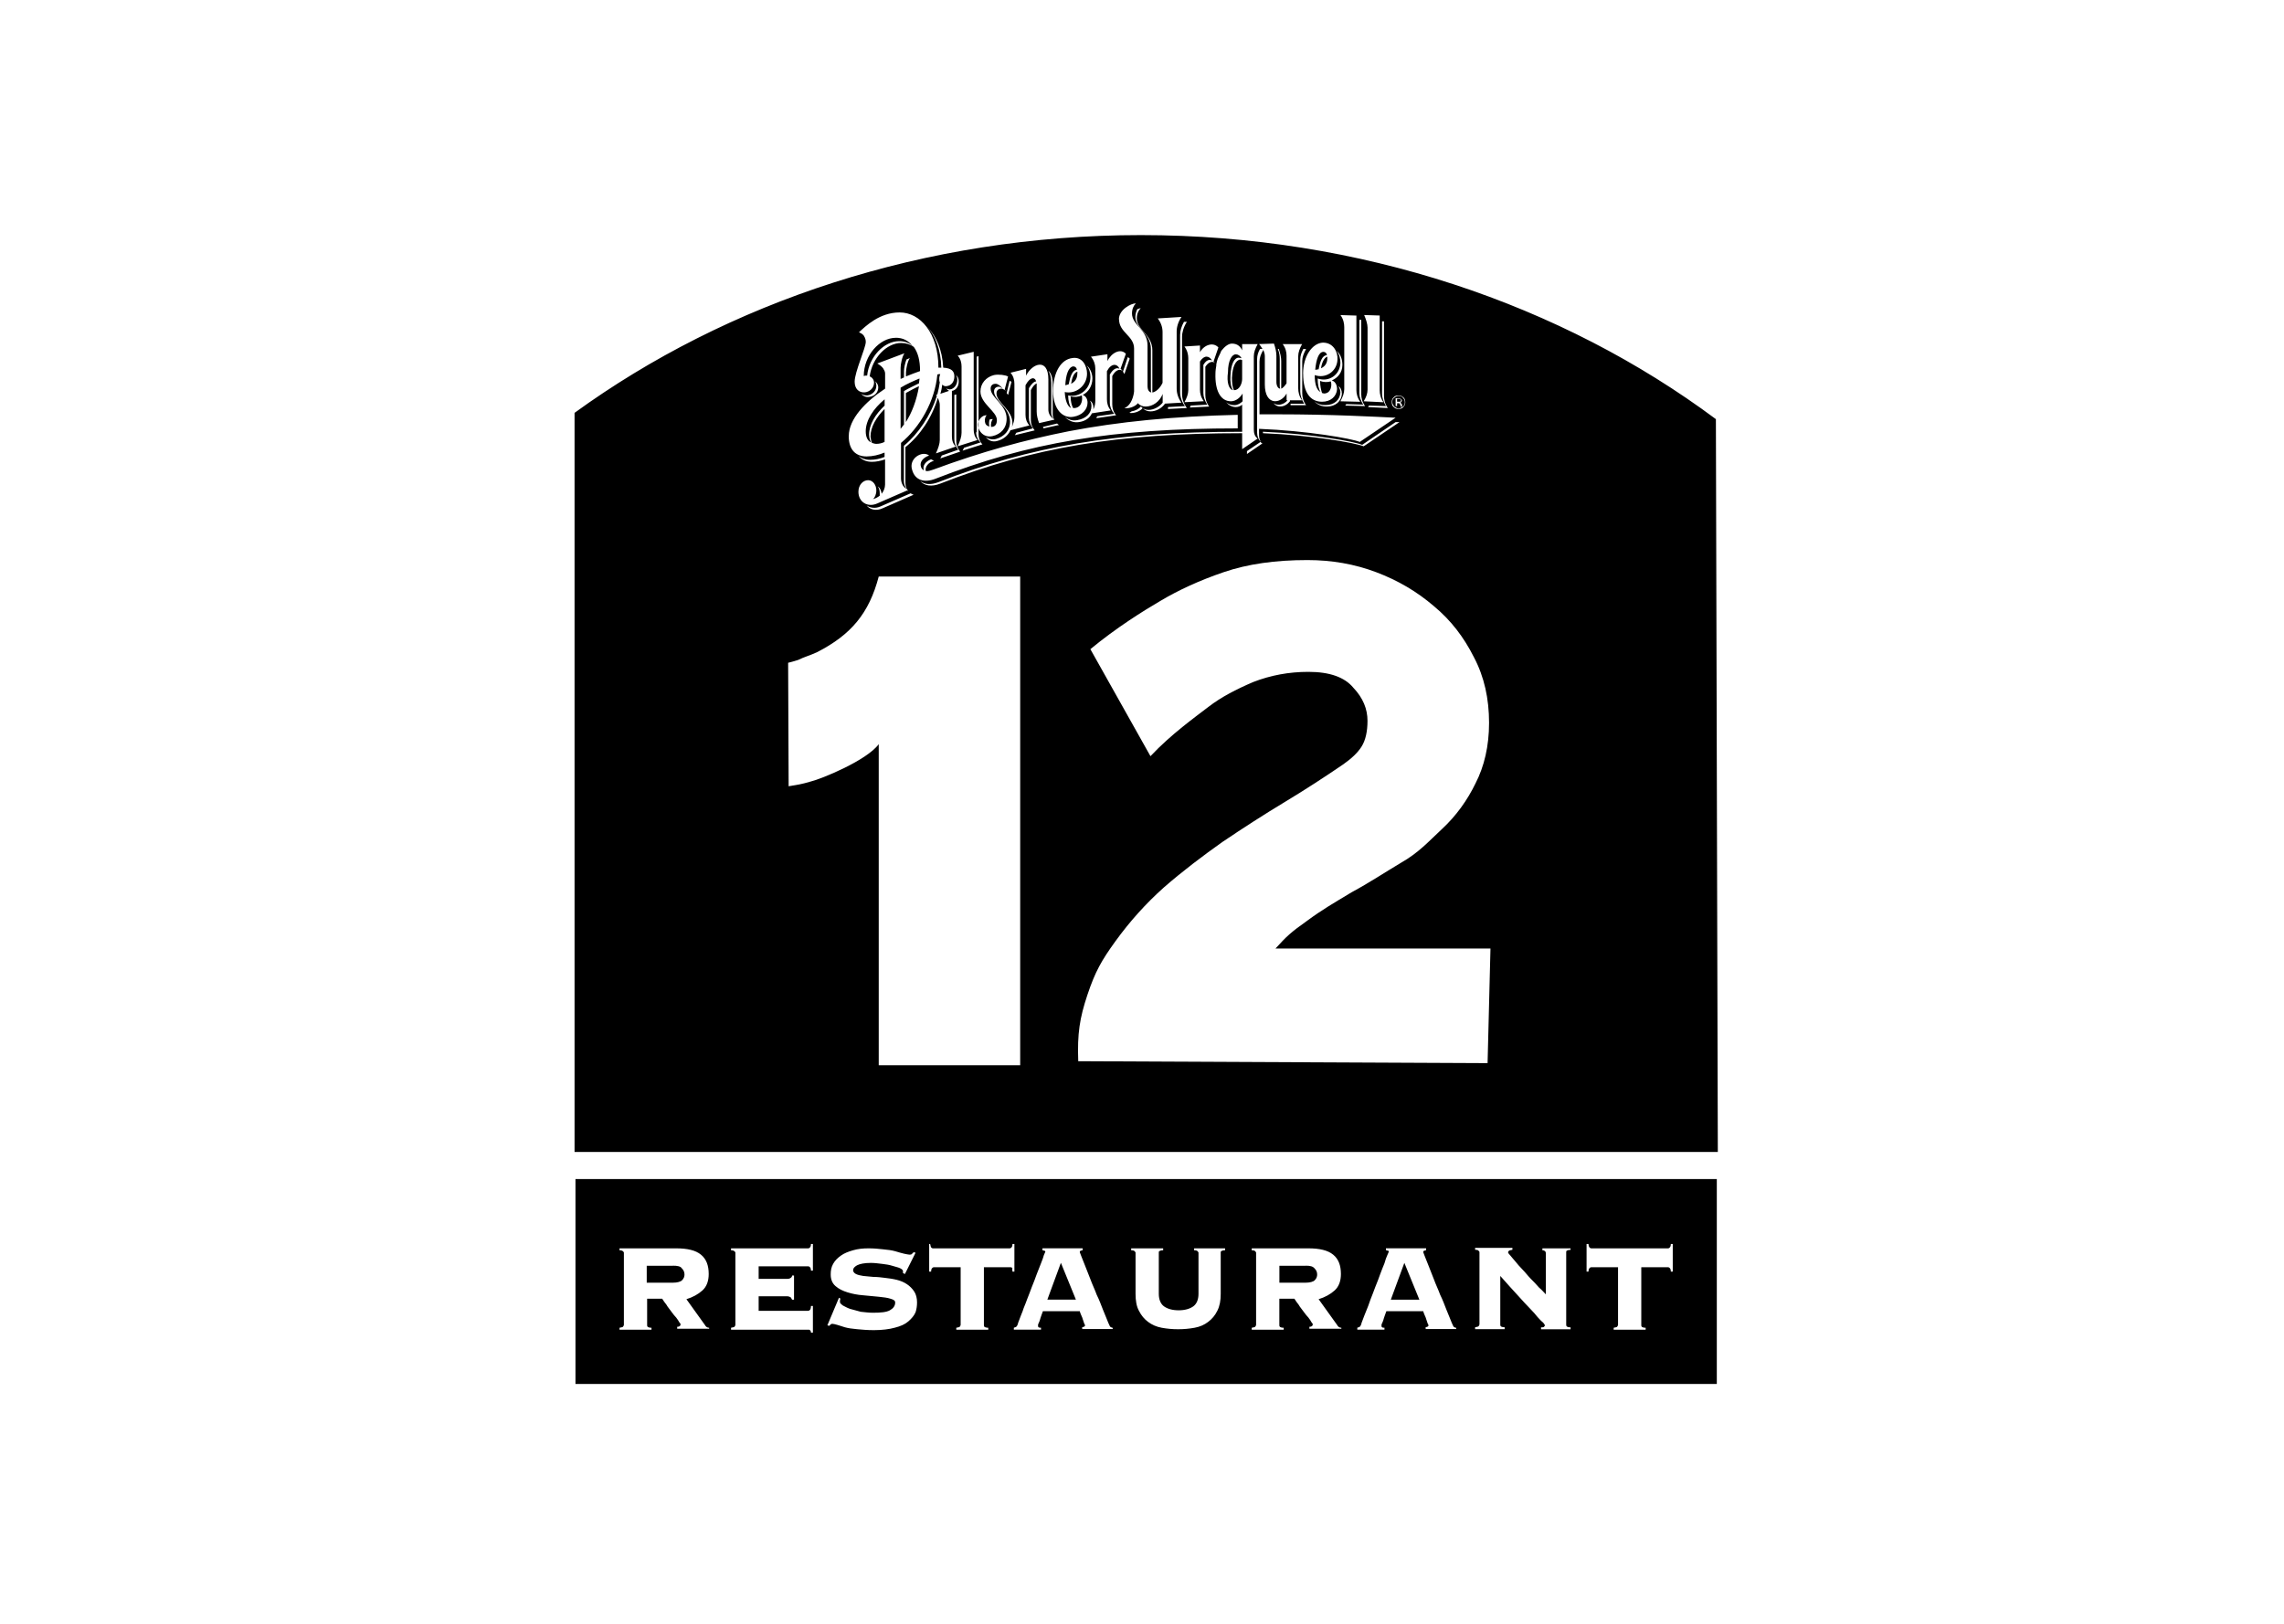 <!-- Generated by IcoMoon.io -->
<svg version="1.1" xmlns="http://www.w3.org/2000/svg" width="45" height="32" viewBox="0 0 45 32">
<path d="M27.669 24.887l0.296 0.726h-0.563l0.267-0.726zM25.722 24.944h-0.515v0.334h0.515c0.086 0 0.153-0.019 0.181-0.048 0.038-0.038 0.048-0.076 0.048-0.115 0-0.048-0.019-0.086-0.048-0.115-0.038-0.048-0.095-0.057-0.181-0.057zM13.257 24.944h-0.515v0.334h0.515c0.086 0 0.153-0.019 0.181-0.048 0.038-0.038 0.048-0.076 0.048-0.115 0-0.048-0.019-0.086-0.048-0.115-0.029-0.048-0.095-0.057-0.181-0.057zM20.635 25.612h0.563l-0.296-0.726-0.267 0.726zM33.825 23.236v4.037h-22.487v-4.037h22.487zM13.973 26.166c-0.038 0-0.067-0.019-0.086-0.057l-0.363-0.506c0.124-0.038 0.229-0.095 0.315-0.172s0.124-0.191 0.124-0.324c0-0.172-0.048-0.296-0.153-0.382s-0.267-0.124-0.487-0.124h-1.117v0.038c0.038 0 0.057 0.010 0.067 0.019s0.019 0.019 0.019 0.029v1.422c0 0.010-0.010 0.029-0.019 0.038s-0.029 0.010-0.067 0.019v0.038h0.63v-0.038c-0.038 0-0.067-0.010-0.076-0.019s-0.010-0.019-0.010-0.038v-0.515h0.296c0.010 0.010 0.019 0.029 0.038 0.057s0.048 0.057 0.067 0.095c0.029 0.038 0.057 0.076 0.086 0.115s0.057 0.076 0.086 0.105c0.029 0.038 0.048 0.067 0.057 0.086 0.019 0.029 0.029 0.038 0.029 0.038 0 0.038-0.019 0.057-0.067 0.057v0.038h0.63v-0.019zM16.016 24.515h-0.038c0 0.038-0.010 0.057-0.019 0.067s-0.019 0.019-0.038 0.019h-1.518v0.038c0.038 0 0.057 0.010 0.067 0.019s0.019 0.019 0.019 0.029v1.422c0 0.010-0.010 0.029-0.019 0.038s-0.029 0.010-0.067 0.019v0.038h1.518c0.019 0 0.029 0 0.038 0.010s0.019 0.019 0.019 0.048h0.038v-0.525h-0.038c0 0.038-0.010 0.067-0.019 0.076s-0.019 0.019-0.038 0.019h-0.974v-0.286h0.563c0.029 0 0.048 0.010 0.067 0.019 0.010 0.010 0.019 0.029 0.029 0.048h0.038v-0.477h-0.038c0 0.019-0.010 0.038-0.029 0.048-0.010 0.010-0.038 0.019-0.067 0.019h-0.563v-0.248h0.974c0.019 0 0.029 0.010 0.038 0.019s0.019 0.029 0.019 0.067h0.038v-0.525zM18.068 25.669c0-0.086-0.019-0.162-0.057-0.219s-0.086-0.105-0.143-0.143c-0.057-0.038-0.124-0.067-0.201-0.086s-0.153-0.029-0.229-0.038c-0.076-0.010-0.153-0.019-0.229-0.019-0.076-0.010-0.143-0.010-0.201-0.019s-0.105-0.019-0.143-0.038c-0.038-0.019-0.057-0.048-0.057-0.076 0-0.038 0.029-0.067 0.076-0.095 0.057-0.029 0.143-0.048 0.277-0.048 0.067 0 0.143 0.010 0.219 0.019s0.143 0.019 0.201 0.038c0.057 0.019 0.115 0.029 0.153 0.048s0.057 0.038 0.057 0.057v0.038l0.038 0.019 0.21-0.42-0.038-0.010c-0.010 0.010-0.019 0.019-0.038 0.038-0.010 0.010-0.029 0.010-0.048 0.010s-0.057-0.010-0.105-0.019c-0.048-0.010-0.105-0.029-0.172-0.048s-0.143-0.029-0.239-0.038c-0.086-0.010-0.181-0.019-0.286-0.019-0.115 0-0.21 0.010-0.306 0.038s-0.172 0.057-0.239 0.105c-0.067 0.048-0.115 0.095-0.153 0.162s-0.048 0.134-0.048 0.21c0 0.095 0.029 0.172 0.095 0.229s0.143 0.095 0.239 0.124c0.095 0.029 0.191 0.048 0.306 0.057 0.105 0.010 0.21 0.019 0.306 0.029s0.172 0.019 0.229 0.038c0.067 0.019 0.095 0.038 0.095 0.076 0 0.067-0.038 0.115-0.105 0.153s-0.181 0.048-0.334 0.048c-0.076 0-0.153-0.010-0.239-0.019-0.076-0.019-0.143-0.038-0.21-0.057-0.057-0.019-0.105-0.048-0.143-0.067-0.038-0.029-0.057-0.048-0.057-0.067 0-0.029 0-0.048 0.010-0.067l-0.029-0.019-0.229 0.544 0.038 0.010c0.010-0.010 0.019-0.019 0.029-0.029s0.019-0.010 0.038-0.010c0.019 0 0.048 0.010 0.086 0.019s0.086 0.029 0.153 0.048c0.067 0.019 0.143 0.029 0.239 0.038s0.201 0.019 0.334 0.019c0.162 0 0.306-0.019 0.411-0.048 0.115-0.029 0.201-0.067 0.267-0.124s0.115-0.115 0.143-0.181c0.019-0.057 0.029-0.124 0.029-0.191zM19.948 25.059h0.038v-0.544h-0.038c0 0.038-0.010 0.057-0.019 0.067s-0.019 0.019-0.038 0.019h-1.508c-0.019 0-0.029-0.010-0.038-0.019s-0.010-0.038-0.019-0.067h-0.019v0.544h0.038c0-0.038 0.010-0.057 0.019-0.067s0.019-0.019 0.038-0.019h0.525v1.136c0 0.010-0.010 0.029-0.019 0.038s-0.029 0.010-0.067 0.019v0.038h0.63v-0.038c-0.038 0-0.067-0.010-0.076-0.019s-0.010-0.019-0.010-0.038v-1.136h0.525c0.019 0 0.029 0.010 0.038 0.019-0.010 0.010 0 0.029 0 0.067zM21.923 26.166c-0.019 0-0.029-0.010-0.048-0.019-0.010-0.010-0.019-0.038-0.038-0.076-0.029-0.076-0.067-0.162-0.105-0.258s-0.076-0.201-0.124-0.296c-0.038-0.105-0.086-0.201-0.124-0.306-0.038-0.095-0.076-0.191-0.105-0.267s-0.057-0.143-0.076-0.191c-0.019-0.048-0.029-0.076-0.029-0.076 0-0.019 0.010-0.029 0.019-0.029s0.019-0.010 0.038-0.010v-0.038h-0.792v0.038c0.010 0 0.029 0.010 0.038 0.010s0.019 0.010 0.019 0.019c0 0-0.010 0.019-0.029 0.067-0.010 0.038-0.029 0.095-0.057 0.162s-0.057 0.143-0.086 0.219c-0.029 0.076-0.057 0.162-0.095 0.248-0.029 0.086-0.067 0.172-0.095 0.248-0.029 0.086-0.067 0.162-0.086 0.229-0.029 0.067-0.048 0.124-0.067 0.172s-0.029 0.076-0.029 0.086c-0.010 0.029-0.019 0.038-0.029 0.048s-0.029 0.010-0.048 0.019v0.038h0.535v-0.038c-0.019 0-0.038 0-0.048-0.010s-0.010-0.010-0.010-0.029c0 0 0-0.010 0-0.019s0.010-0.029 0.019-0.048c0.010-0.019 0.019-0.048 0.029-0.086s0.029-0.076 0.048-0.134h0.726c0 0.010 0.010 0.029 0.019 0.057s0.029 0.057 0.038 0.095c0.010 0.029 0.019 0.057 0.029 0.086s0.019 0.038 0.019 0.038c0 0.019-0.019 0.038-0.057 0.038v0.038h0.601v-0.029zM24.157 24.601h-0.63v0.038c0.038 0 0.067 0.010 0.067 0.019 0.010 0.010 0.019 0.019 0.019 0.029v0.811c0 0.115-0.038 0.201-0.105 0.248s-0.162 0.076-0.286 0.076c-0.124 0-0.219-0.029-0.286-0.076s-0.105-0.134-0.105-0.248v-0.811c0-0.010 0-0.029 0.010-0.029 0.010-0.010 0.038-0.019 0.076-0.019v-0.038h-0.63v0.038c0.038 0 0.067 0.010 0.067 0.019 0.010 0.010 0.019 0.019 0.019 0.029v0.811c0 0.134 0.019 0.248 0.067 0.334 0.048 0.095 0.105 0.162 0.181 0.219s0.162 0.095 0.267 0.115c0.105 0.019 0.21 0.029 0.324 0.029s0.219-0.010 0.324-0.029c0.105-0.019 0.191-0.057 0.267-0.115s0.134-0.124 0.181-0.219c0.048-0.095 0.067-0.201 0.067-0.334v-0.811c0-0.010 0-0.029 0.010-0.029 0.010-0.010 0.038-0.019 0.076-0.019v-0.038zM26.429 26.166c-0.038 0-0.067-0.019-0.086-0.057l-0.363-0.506c0.124-0.038 0.229-0.095 0.315-0.172s0.124-0.191 0.124-0.324c0-0.172-0.048-0.296-0.153-0.382s-0.267-0.124-0.487-0.124h-1.117v0.038c0.038 0 0.067 0.010 0.067 0.019 0.010 0.010 0.019 0.019 0.019 0.029v1.422c0 0.010-0.010 0.029-0.019 0.038s-0.029 0.010-0.067 0.019v0.038h0.63v-0.038c-0.038 0-0.067-0.010-0.076-0.019s-0.010-0.019-0.010-0.038v-0.515h0.296c0.010 0.010 0.019 0.029 0.038 0.057s0.048 0.057 0.067 0.095c0.029 0.038 0.057 0.076 0.086 0.115s0.057 0.076 0.086 0.105c0.029 0.038 0.048 0.067 0.057 0.086 0.019 0.029 0.029 0.038 0.029 0.038 0 0.038-0.019 0.057-0.067 0.057v0.038h0.63v-0.019zM28.69 26.166c-0.019 0-0.038-0.010-0.048-0.019s-0.019-0.038-0.038-0.076c-0.029-0.076-0.067-0.162-0.105-0.258s-0.076-0.201-0.124-0.296c-0.038-0.105-0.086-0.201-0.124-0.306-0.038-0.095-0.076-0.191-0.105-0.267s-0.057-0.143-0.076-0.191c-0.019-0.048-0.029-0.076-0.029-0.076 0-0.019 0.010-0.029 0.019-0.029s0.019-0.010 0.038-0.010v-0.038h-0.792v0.038c0.019 0 0.029 0.010 0.038 0.010 0.019 0 0.019 0.010 0.019 0.019 0 0-0.010 0.019-0.029 0.067-0.019 0.038-0.038 0.095-0.057 0.162-0.029 0.067-0.057 0.143-0.086 0.219s-0.057 0.162-0.095 0.248c-0.029 0.086-0.067 0.172-0.095 0.248-0.029 0.086-0.057 0.162-0.086 0.229s-0.048 0.124-0.067 0.172c-0.019 0.048-0.029 0.076-0.029 0.086-0.010 0.029-0.019 0.038-0.029 0.048s-0.029 0.010-0.048 0.019v0.038h0.535v-0.038c-0.019 0-0.038 0-0.048-0.010s-0.010-0.010-0.010-0.029c0 0 0-0.010 0-0.019s0.010-0.029 0.019-0.048c0.010-0.019 0.019-0.048 0.029-0.086s0.029-0.076 0.048-0.134h0.726c0 0.010 0.010 0.029 0.019 0.057s0.029 0.057 0.038 0.095c0.010 0.029 0.019 0.057 0.029 0.086s0.019 0.038 0.019 0.038c0 0.019-0.019 0.038-0.057 0.038v0.038h0.601v-0.029zM30.943 24.601h-0.554v0.038c0.038 0 0.067 0.019 0.067 0.057v0.811c-0.038-0.038-0.076-0.086-0.134-0.134-0.048-0.057-0.105-0.115-0.162-0.172s-0.105-0.124-0.162-0.181c-0.057-0.057-0.105-0.115-0.143-0.162s-0.076-0.086-0.105-0.124c-0.029-0.029-0.038-0.048-0.038-0.057s0.010-0.019 0.019-0.029c0.010-0.010 0.038-0.010 0.067-0.019v-0.038h-0.735v0.038c0.038 0 0.067 0.010 0.067 0.019 0.010 0.010 0.019 0.019 0.019 0.029v1.422c0 0.010-0.010 0.029-0.019 0.038s-0.029 0.010-0.067 0.019v0.038h0.582v-0.038c-0.038 0-0.067-0.010-0.076-0.019s-0.010-0.019-0.010-0.038v-0.954c0.134 0.153 0.248 0.277 0.344 0.382s0.172 0.191 0.239 0.258c0.067 0.067 0.115 0.124 0.153 0.172 0.038 0.038 0.067 0.076 0.095 0.095 0.019 0.019 0.038 0.038 0.038 0.048 0.010 0.010 0.010 0.019 0.010 0.019 0 0.010-0.010 0.019-0.019 0.029s-0.029 0.010-0.057 0.010v0.038h0.582v-0.038c-0.038 0-0.067-0.010-0.076-0.019s-0.010-0.019-0.010-0.038v-1.422c0-0.010 0-0.029 0.010-0.029 0.010-0.010 0.038-0.019 0.076-0.019v-0.029zM32.957 24.515h-0.038c0 0.038-0.010 0.057-0.019 0.067s-0.019 0.019-0.038 0.019h-1.508c-0.019 0-0.029-0.010-0.038-0.019s-0.019-0.038-0.019-0.067h-0.038v0.544h0.038c0-0.038 0.010-0.057 0.019-0.067s0.019-0.019 0.038-0.019h0.525v1.136c0 0.010-0.010 0.029-0.019 0.038s-0.029 0.010-0.067 0.019v0.038h0.63v-0.038c-0.038 0-0.067-0.010-0.076-0.019s-0.010-0.019-0.010-0.038v-1.136h0.525c0.019 0 0.029 0.010 0.038 0.019s0.019 0.029 0.019 0.067h0.038v-0.544zM21.227 7.325c0 0.010 0 0.010 0 0.019 0 0.067-0.010 0.162-0.124 0.219 0.019-0.124 0.057-0.219 0.124-0.239zM17.648 6.657c-0.315 0-0.63 0.344-0.63 0.754 0.019-0.010 0.048-0.010 0.067-0.010 0.038-0.372 0.334-0.678 0.63-0.678 0.105 0 0.191 0.029 0.267 0.095-0.086-0.105-0.191-0.162-0.334-0.162zM24.291 7.688c-0.038-0.057-0.057-0.162-0.048-0.286 0.010-0.229 0.076-0.353 0.162-0.353 0.019 0 0.038 0.010 0.057 0.010-0.029-0.048-0.067-0.076-0.115-0.076-0.076 0-0.153 0.124-0.153 0.353-0.029 0.201 0.019 0.334 0.095 0.353zM27.469 8.012c-0.019-0.029-0.038-0.057-0.038-0.086 0-0.038 0.010-0.067 0.038-0.086 0.019-0.019 0.057-0.038 0.086-0.038 0.038 0 0.067 0.010 0.086 0.038 0.019 0.019 0.038 0.048 0.038 0.086s-0.010 0.067-0.038 0.086c-0.029 0.019-0.057 0.038-0.086 0.038s-0.057-0.019-0.086-0.038zM27.497 8.003h0.029v-0.057h0.019c0.019 0 0.029 0 0.029 0.010 0.010 0.010 0.019 0.019 0.019 0.038v0.019c0 0 0 0 0 0s0 0 0 0h0.029c0 0 0 0 0-0.010 0 0 0-0.010 0-0.010v-0.010c0-0.010 0-0.019-0.010-0.029s-0.019-0.010-0.029-0.019c0.010 0 0.019 0 0.019-0.010 0.010-0.010 0.019-0.019 0.019-0.029 0-0.019-0.010-0.029-0.029-0.038-0.010 0-0.019-0.010-0.038-0.010h-0.057v0.153zM21.208 7.287c0.010 0 0.010 0 0.010 0-0.010-0.048-0.038-0.067-0.076-0.067-0.095 0.019-0.143 0.172-0.153 0.372 0.029-0.010 0.048-0.010 0.067-0.019 0.029-0.153 0.067-0.267 0.153-0.286zM24.272 7.44c0 0.105 0.010 0.191 0.038 0.248 0 0 0.010 0 0.010 0 0.095 0 0.153-0.124 0.153-0.219 0 0 0-0.010 0-0.010v-0.363c0 0 0 0 0 0s0 0 0 0c-0.010 0-0.019-0.010-0.038-0.010-0.086 0.010-0.153 0.134-0.162 0.353zM26.142 7.001c0 0 0 0 0 0 0-0.038-0.029-0.067-0.067-0.067-0.095 0-0.143 0.153-0.162 0.353 0.029 0 0.048-0.010 0.067-0.010 0.029-0.162 0.076-0.277 0.162-0.277zM26.085 7.755c0.143 0 0.162-0.172 0.134-0.239-0.067 0.019-0.143 0.019-0.21-0.010 0 0.105 0.019 0.181 0.038 0.239 0.010 0 0.029 0.010 0.038 0.010zM26.027 7.258c0.105-0.048 0.124-0.134 0.124-0.201 0-0.010 0-0.019 0-0.029-0.057 0.019-0.105 0.105-0.124 0.229zM21.179 8.041c0.143-0.019 0.153-0.181 0.134-0.248-0.067 0.029-0.143 0.038-0.219 0.019 0 0.095 0.019 0.172 0.048 0.229 0.010 0 0.019 0 0.038 0zM17.18 8.728c0.029 0.010 0.057 0.019 0.086 0.019 0.048 0 0.105-0.010 0.162-0.038v-0.649c-0.162 0.162-0.277 0.353-0.277 0.544 0.010 0.048 0.010 0.095 0.029 0.124zM17.857 9.635c-0.029-0.048-0.048-0.095-0.048-0.153v-0.697c0.286-0.239 0.525-0.592 0.649-0.983-0.010-0.010-0.010-0.019-0.019-0.019l0.029-0.010c0.019-0.076 0.038-0.162 0.048-0.239-0.010-0.019-0.010-0.048-0.010-0.076s0.010-0.057 0.019-0.086c-0.019 0-0.038 0-0.057 0.010-0.048 0.525-0.344 1.040-0.716 1.346v0.697c0 0.076 0.029 0.162 0.105 0.21zM18.106 7.611c-0.086 0.038-0.172 0.086-0.258 0.134v0.573c0.115-0.181 0.21-0.42 0.258-0.706zM17.161 8.719c-0.019-0.038-0.038-0.086-0.038-0.153 0-0.201 0.124-0.401 0.306-0.573v-0.124c-0.219 0.181-0.372 0.411-0.372 0.63 0 0.115 0.038 0.191 0.105 0.219zM33.845 22.701h-22.525v-14.565c2.997-2.176 6.891-3.503 11.158-3.503 4.343 0 8.304 1.374 11.329 3.627l0.038 14.441zM27.421 7.926c0 0.038 0.010 0.076 0.038 0.095 0.029 0.029 0.057 0.038 0.095 0.038s0.076-0.010 0.095-0.038c0.029-0.029 0.038-0.057 0.038-0.095s-0.010-0.076-0.038-0.095c-0.029-0.029-0.057-0.038-0.095-0.038s-0.076 0.010-0.095 0.038c-0.029 0.019-0.038 0.057-0.038 0.095zM27.497 8.318l-0.658 0.448c-0.162-0.067-1.012-0.219-1.956-0.258v0.029c0.954 0.038 1.823 0.191 1.985 0.258l0.706-0.477c-0.019 0-0.048 0-0.076 0zM27.23 7.764c0 0.076 0.029 0.153 0.076 0.239l-0.334-0.010c-0.010 0.010-0.010 0.019-0.019 0.029l0.391 0.019c-0.057-0.076-0.076-0.162-0.076-0.239v-1.47h-0.038v1.432zM26.944 6.457v1.222c0 0.076-0.029 0.153-0.076 0.229l0.391 0.019c-0.057-0.076-0.076-0.162-0.076-0.239v-1.47l-0.306-0.010c0.038 0.086 0.067 0.181 0.067 0.248zM26.782 7.745c0 0.076 0.029 0.153 0.076 0.229l-0.334-0.010c-0.010 0.010-0.010 0.019-0.019 0.029l0.391 0.010c-0.057-0.076-0.076-0.162-0.076-0.229v-1.47h-0.038v1.441zM26.409 6.208c0.057 0.076 0.076 0.162 0.076 0.239v1.222c0 0.076-0.029 0.153-0.076 0.239l0.391 0.010c-0.057-0.076-0.076-0.162-0.076-0.229v-1.47l-0.315-0.010zM26.409 7.735c-0.010 0.143-0.115 0.248-0.296 0.248-0.086 0-0.153-0.019-0.219-0.076 0.067 0.076 0.153 0.105 0.248 0.105 0.172 0 0.286-0.105 0.296-0.248 0-0.067-0.019-0.124-0.067-0.153 0.019 0.038 0.038 0.076 0.038 0.124zM25.675 7.363c0 0.391 0.153 0.554 0.372 0.554 0.172 0 0.286-0.105 0.296-0.248 0-0.086-0.038-0.153-0.105-0.172 0.115-0.048 0.21-0.153 0.21-0.306 0-0.095-0.029-0.21-0.115-0.277 0.057 0.067 0.076 0.162 0.076 0.239-0.010 0.239-0.229 0.382-0.448 0.306 0 0.115 0.019 0.21 0.057 0.267-0.076-0.038-0.115-0.153-0.115-0.334 0.21 0.076 0.439-0.067 0.448-0.306 0.010-0.143-0.076-0.334-0.286-0.334-0.21 0.010-0.391 0.267-0.391 0.611zM25.675 6.886c-0.038 0.067-0.057 0.134-0.057 0.201v0.63c0 0.076 0.029 0.162 0.076 0.239h-0.267v0.029h0.306c-0.057-0.076-0.076-0.162-0.076-0.239v-0.63c0-0.076 0.029-0.153 0.076-0.239h-0.057zM24.806 6.781c0.029 0.029 0.048 0.067 0.067 0.095h-0.048c-0.038 0.067-0.057 0.134-0.057 0.201v1.451c0 0.067 0.029 0.143 0.076 0.181-0.029-0.038-0.038-0.086-0.038-0.143v-0.115c0.954 0.038 1.823 0.191 1.985 0.258l0.706-0.477c-0.411-0.019-1.25-0.067-2.329-0.067-0.124 0-0.239 0-0.353 0v-1.040c0-0.076 0.029-0.153 0.076-0.229 0.019 0.048 0.029 0.086 0.029 0.124v0.554c0 0.429 0.315 0.391 0.429 0.181v0.134h0.019c-0.076 0.086-0.191 0.115-0.277 0.057 0.086 0.105 0.239 0.076 0.324-0.038v-0.019h0.239c-0.057-0.076-0.076-0.162-0.076-0.239v-0.63c0-0.076 0.029-0.153 0.076-0.239h-0.382c0.057 0.076 0.076 0.153 0.076 0.229v0.544c-0.038 0.057-0.076 0.095-0.105 0.105 0-0.010 0-0.019 0-0.029v-0.515c0-0.076-0.019-0.153-0.048-0.239h-0.019c0.029 0.067 0.038 0.134 0.038 0.201v0.515c0 0.029 0 0.048 0.010 0.067-0.038 0-0.076-0.048-0.076-0.134v-0.515c0-0.076-0.019-0.153-0.048-0.239l-0.296 0.010zM24.835 8.709l-0.267 0.181v0.057l0.306-0.21c-0.010 0-0.029-0.010-0.038-0.029zM24.033 6.982c-0.029 0.057-0.057 0.115-0.067 0.191 0 0-0.010 0.019 0 0.019-0.010 0.057-0.019 0.115-0.019 0.172-0.010 0.324 0.095 0.544 0.306 0.544 0.105 0 0.191-0.086 0.229-0.153 0 0 0 0 0 0v0.153c-0.038 0.038-0.095 0.076-0.162 0.076s-0.115-0.019-0.162-0.057c0.048 0.057 0.115 0.095 0.191 0.095 0.048 0 0.095-0.019 0.124-0.048v0.535c-0.029 0-0.038 0-0.038 0-2.453 0-4.114 0.277-5.946 0.993-0.153 0.057-0.277 0.048-0.363-0.029 0.086 0.105 0.229 0.124 0.401 0.057 1.833-0.716 3.493-0.993 5.946-0.993 0 0 0 0 0 0v0.315l0.306-0.21c-0.057-0.038-0.076-0.105-0.076-0.181v-1.441c0-0.076 0.029-0.153 0.076-0.239h-0.306c0 0.038 0 0.086 0 0.124 0 0 0 0 0 0-0.029-0.067-0.086-0.134-0.201-0.134-0.067 0-0.143 0.057-0.21 0.143-0.010 0.029-0.029 0.067-0.029 0.067zM18.43 9.435c1.833-0.716 3.493-0.993 5.946-0.993 0 0 0.010 0 0.010 0v-0.267c-1.269 0.029-2.338 0.134-3.331 0.324-0.868 0.172-1.708 0.401-2.663 0.754-0.057 0.019-0.105 0.038-0.153 0.029-0.019-0.086 0.057-0.172 0.162-0.201-0.019-0.010-0.038-0.019-0.057-0.029-0.105 0.038-0.172 0.124-0.143 0.21 0 0.010 0 0.010 0.010 0.010-0.029-0.010-0.057-0.038-0.067-0.076-0.029-0.095 0.048-0.181 0.162-0.219-0.134-0.105-0.411 0.057-0.334 0.286 0.057 0.201 0.239 0.258 0.458 0.172zM17.943 9.721l-0.592 0.258c-0.105 0.048-0.21 0.029-0.277-0.019 0.067 0.086 0.191 0.115 0.315 0.057l0.611-0.267c-0.029-0.010-0.048-0.019-0.057-0.029zM18.841 8.699v-0.926l-0.038 0.010v0.878c0 0.076 0.029 0.143 0.076 0.201l-0.324 0.115c-0.010 0.019-0.019 0.038-0.029 0.057l0.391-0.134c-0.048-0.057-0.076-0.134-0.076-0.201zM20.559 8.442l0.306-0.067c-0.019-0.010-0.029-0.019-0.038-0.029l-0.277 0.067c0 0 0 0.010 0.010 0.029zM22.153 7.373l0.105-0.306c-0.010-0.010-0.019-0.019-0.038-0.029l-0.095 0.286c0.010 0.019 0.019 0.029 0.029 0.048zM23.642 6.943v-0.134l-0.306 0.019c0.057 0.076 0.076 0.162 0.076 0.229v0.63c0 0.076-0.029 0.153-0.076 0.239l0.382-0.019c-0.057-0.076-0.076-0.153-0.076-0.229v-0.554c0.086-0.134 0.181-0.115 0.239-0.019-0.057-0.029-0.115-0.010-0.172 0.086v0.554c0 0.076 0.029 0.153 0.076 0.229l-0.324 0.019c-0.010 0.010-0.010 0.029-0.019 0.038l0.382-0.019c-0.057-0.076-0.076-0.153-0.076-0.229v-0.554c0.048-0.076 0.105-0.105 0.153-0.095 0 0 0 0 0 0v0c0.010 0 0.019 0.010 0.038 0.019-0.010-0.010-0.019-0.019-0.029-0.029l0.095-0.277c-0.105-0.115-0.286-0.048-0.363 0.095zM23.327 6.342c-0.048 0.086-0.076 0.172-0.076 0.258v1.126c0 0.086 0.029 0.191 0.095 0.277l-0.334 0.019v0.038l0.372-0.019c-0.067-0.086-0.095-0.191-0.095-0.277v-1.126c0-0.086 0.029-0.191 0.095-0.296h-0.057zM22.048 6.294c0 0.258 0.296 0.324 0.296 0.573v0.763c0 0.029 0 0.057 0 0.086-0.019 0.162-0.095 0.296-0.191 0.324 0.067 0.019 0.21-0.019 0.267-0.095 0.038 0.048 0.095 0.067 0.153 0.067 0.134 0 0.277-0.095 0.334-0.248 0 0 0-0.010 0-0.010v0.181c-0.067 0.086-0.181 0.143-0.277 0.143-0.057 0-0.105-0.019-0.153-0.067-0.038 0.048-0.115 0.086-0.181 0.095-0.019 0.010-0.038 0.029-0.048 0.029 0.067 0.019 0.21-0.019 0.267-0.095 0.038 0.048 0.095 0.067 0.153 0.067 0.105 0 0.219-0.057 0.286-0.153l0.324-0.019c-0.067-0.086-0.095-0.191-0.095-0.277v-1.126c0-0.086 0.029-0.191 0.095-0.286l-0.468 0.029c0.067 0.086 0.095 0.181 0.095 0.267v1.002c-0.057 0.124-0.143 0.181-0.201 0.191 0-0.010 0-0.029 0-0.038v-0.792c0-0.315-0.306-0.401-0.306-0.63 0-0.086 0.029-0.153 0.076-0.201-0.019 0-0.038 0.010-0.067 0.019-0.019 0.038-0.038 0.095-0.038 0.153 0 0.229 0.306 0.324 0.306 0.63v0.783c0 0.029 0 0.057 0.010 0.076-0.048-0.010-0.076-0.048-0.076-0.134v-0.792c0-0.315-0.306-0.401-0.306-0.63 0-0.086 0.029-0.153 0.076-0.201-0.095 0-0.334 0.124-0.334 0.315zM21.494 7.029c0.057 0.067 0.086 0.153 0.086 0.229v0.639c0 0.057-0.010 0.115-0.038 0.172 0-0.010 0-0.019 0-0.038 0-0.067-0.029-0.115-0.067-0.134 0.019 0.029 0.029 0.057 0.029 0.105 0 0.143-0.105 0.248-0.277 0.277-0.095 0.019-0.181-0.010-0.248-0.067 0.076 0.086 0.181 0.124 0.286 0.105 0.124-0.019 0.21-0.086 0.248-0.172l0.372-0.057c-0.057-0.067-0.076-0.143-0.076-0.219v-0.554c0.086-0.162 0.201-0.153 0.248-0.048-0.057-0.029-0.124 0-0.191 0.115v0.554c0 0.076 0.029 0.153 0.086 0.219l-0.334 0.048c-0.010 0.010-0.010 0.029-0.019 0.038l0.391-0.057c-0.057-0.067-0.076-0.143-0.076-0.219v-0.554c0.067-0.124 0.143-0.143 0.201-0.105-0.010-0.019-0.029-0.029-0.038-0.038l0.105-0.296c-0.105-0.115-0.286-0.019-0.363 0.143v-0.134l-0.324 0.048zM20.749 7.707c0 0.363 0.191 0.544 0.401 0.506 0.172-0.029 0.277-0.143 0.277-0.277 0-0.076-0.038-0.134-0.095-0.153 0.115-0.057 0.191-0.181 0.191-0.324 0-0.086-0.038-0.201-0.115-0.258 0.057 0.067 0.076 0.153 0.076 0.229 0 0.239-0.219 0.411-0.439 0.363 0 0.105 0.029 0.201 0.057 0.248-0.067-0.029-0.115-0.143-0.124-0.315 0.219 0.048 0.439-0.124 0.439-0.363 0-0.143-0.086-0.344-0.296-0.306-0.21 0.029-0.372 0.267-0.372 0.649zM19.442 8.184c-0.086-0.010-0.172 0.086-0.172 0.181 0 0.143 0.124 0.267 0.286 0.229s0.277-0.153 0.277-0.344c0-0.277-0.315-0.411-0.315-0.592 0-0.076 0.057-0.095 0.095-0.095 0.048 0 0.095 0.038 0.143 0.095-0.029-0.019-0.057-0.038-0.076-0.038-0.038 0-0.095 0.019-0.095 0.095 0 0.181 0.315 0.315 0.315 0.592 0 0.181-0.115 0.296-0.277 0.344-0.076 0.019-0.153 0-0.201-0.038 0.048 0.067 0.134 0.105 0.229 0.076 0.115-0.029 0.21-0.105 0.258-0.21l0.372-0.095c-0.057-0.067-0.076-0.134-0.076-0.21v-0.582c0.086-0.162 0.181-0.172 0.21-0.076-0.038 0-0.095 0.048-0.143 0.134v0.582c0 0.076 0.029 0.143 0.076 0.21l-0.324 0.086c-0.010 0.019-0.019 0.029-0.029 0.048l0.391-0.095c-0.057-0.067-0.076-0.134-0.076-0.21v-0.582c0.038-0.076 0.076-0.115 0.115-0.134 0 0.010 0 0.010 0 0.019v0.535c0 0.076 0.019 0.153 0.048 0.229l0.296-0.067c0.010 0.010 0.019 0.019 0.029 0.038-0.038-0.048-0.057-0.095-0.057-0.143v-0.592c0-0.143-0.038-0.229-0.086-0.267 0.029 0.048 0.057 0.124 0.057 0.239v0.592c0 0.048 0.019 0.086 0.048 0.124-0.076-0.057-0.105-0.124-0.105-0.191v-0.592c0-0.439-0.324-0.315-0.439-0.076v-0.134l-0.306 0.076c0.057 0.067 0.076 0.143 0.076 0.219v0.658c0 0.057-0.019 0.124-0.048 0.191 0-0.019 0.010-0.038 0.010-0.067 0-0.277-0.315-0.411-0.315-0.592 0-0.076 0.057-0.095 0.095-0.095 0.029 0 0.057 0.019 0.095 0.048-0.010-0.010-0.019-0.019-0.029-0.029l0.067-0.258c-0.048-0.029-0.181-0.048-0.277-0.029-0.153 0.038-0.267 0.162-0.267 0.324 0 0.239 0.324 0.391 0.324 0.563 0 0.086-0.038 0.134-0.105 0.134 0 0-0.010 0-0.010 0-0.010-0.057 0.010-0.134 0.038-0.153-0.019 0-0.048 0-0.067 0.010-0.010 0.038-0.019 0.095 0 0.134-0.124-0.010-0.105-0.181-0.057-0.219zM19.833 7.745c0.010 0.010 0.019 0.029 0.029 0.038l0.067-0.258c-0.010-0.010-0.019-0.010-0.038-0.019l-0.057 0.239zM19.232 8.518c0 0.076 0.029 0.143 0.086 0.201l-0.324 0.105c-0.010 0.019-0.019 0.038-0.029 0.057l0.391-0.124c-0.057-0.057-0.076-0.134-0.076-0.201v-1.537l-0.038 0.010v1.489zM18.869 7.010c0.057 0.057 0.076 0.143 0.076 0.21v1.308c0 0.076-0.029 0.162-0.076 0.267l0.391-0.124c-0.057-0.057-0.076-0.134-0.076-0.201v-1.537l-0.315 0.076zM17.266 7.602c0 0.105-0.086 0.181-0.181 0.191-0.048 0-0.095-0.010-0.124-0.038 0.038 0.048 0.095 0.076 0.162 0.067 0.095-0.010 0.181-0.076 0.181-0.191 0-0.048-0.029-0.086-0.057-0.115 0.010 0.029 0.019 0.057 0.019 0.086zM16.722 8.594c0 0.277 0.143 0.401 0.353 0.401 0.115 0 0.239-0.029 0.353-0.076v0.086c-0.095 0.038-0.191 0.057-0.286 0.057s-0.172-0.029-0.229-0.076c0.067 0.076 0.153 0.115 0.267 0.115 0.086 0 0.172-0.019 0.258-0.048v0.496c0 0.067-0.029 0.134-0.067 0.181-0.010-0.057-0.029-0.115-0.076-0.143 0.029 0.038 0.038 0.086 0.038 0.134 0 0.019 0 0.029 0 0.048-0.038 0.029-0.086 0.057-0.134 0.067 0.038-0.029 0.067-0.095 0.067-0.172 0-0.105-0.067-0.201-0.162-0.201s-0.191 0.086-0.191 0.229c0 0.201 0.181 0.315 0.372 0.229l0.592-0.258c0.010 0.010 0.010 0.019 0.019 0.019-0.010-0.010-0.010-0.019-0.019-0.029h0.010c-0.010 0-0.010-0.010-0.019-0.010-0.019-0.038-0.029-0.086-0.029-0.134v-0.697c0.286-0.229 0.525-0.582 0.639-0.974 0.019 0.048 0.038 0.095 0.038 0.143v0.687c0 0.076-0.029 0.162-0.076 0.267l0.391-0.134c-0.057-0.057-0.076-0.124-0.076-0.201v-0.897c0.076-0.010 0.134-0.086 0.134-0.181 0-0.057-0.010-0.095-0.057-0.134 0.019 0.029 0.029 0.057 0.029 0.095 0 0.105-0.067 0.181-0.143 0.191-0.029 0-0.057-0.010-0.076-0.019 0.019 0.019 0.038 0.038 0.057 0.048l-0.172 0.057c0.019-0.057 0.029-0.115 0.038-0.181 0.029 0.029 0.057 0.038 0.095 0.029 0.076-0.010 0.143-0.076 0.143-0.191 0-0.095-0.048-0.162-0.219-0.172-0.019-0.363-0.143-0.63-0.315-0.802 0.162 0.172 0.267 0.448 0.277 0.802-0.019 0-0.038 0-0.057 0 0-0.687-0.363-1.088-0.763-1.088s-0.678 0.277-0.802 0.391c0.038 0.019 0.086 0.038 0.105 0.086 0 0 0 0 0 0 0.010 0.010 0.010 0.019 0.010 0.019 0.010 0.019 0.019 0.048 0.019 0.086 0 0.115-0.219 0.592-0.219 0.783 0 0.143 0.086 0.219 0.201 0.21 0.095-0.010 0.181-0.086 0.181-0.191 0-0.057-0.038-0.105-0.086-0.124 0.048-0.363 0.334-0.658 0.62-0.658 0.095 0 0.181 0.029 0.248 0.076 0.086 0.115 0.124 0.277 0.124 0.468 0 0 0 0 0 0.010-0.086 0.029-0.181 0.067-0.277 0.105v-0.076c0-0.067 0.029-0.219 0.076-0.286l-0.067 0.029c-0.029 0.076-0.048 0.172-0.048 0.229v0.124c-0.019 0.010-0.038 0.019-0.067 0.029v-0.219c0-0.067 0.029-0.219 0.076-0.286l-0.535 0.201c0.048 0.029 0.086 0.057 0.115 0.095 0 0 0 0 0.010 0.019 0.019 0.029 0.029 0.057 0.029 0.086v0.296c-0.391 0.258-0.716 0.601-0.716 0.935zM20.1 11.362h-2.787c-0.191 0.726-0.544 1.145-1.212 1.489-0.143 0.067-0.258 0.095-0.372 0.153-0.115 0.038-0.201 0.057-0.201 0.057l0.010 2.434c0.172-0.029 0.248-0.038 0.439-0.095 0.201-0.048 1.098-0.411 1.336-0.735v6.328h2.787v-9.63zM29.368 18.692h-4.238c0.219-0.239 0.296-0.315 0.62-0.544 0.296-0.219 0.515-0.344 0.878-0.563 0.353-0.191 0.639-0.382 0.974-0.582 0.353-0.201 0.544-0.42 0.811-0.668 0.277-0.258 0.496-0.563 0.658-0.897 0.172-0.334 0.267-0.735 0.267-1.193 0-0.477-0.095-0.907-0.296-1.289-0.201-0.401-0.458-0.735-0.792-1.012-0.334-0.286-0.706-0.506-1.136-0.668s-0.878-0.239-1.355-0.239c-0.63 0-1.174 0.076-1.651 0.239s-0.888 0.353-1.241 0.563c-0.344 0.201-0.878 0.535-1.384 0.954l1.184 2.109c0.401-0.429 0.897-0.783 1.145-0.974s0.544-0.344 0.878-0.487c0.344-0.134 0.706-0.201 1.088-0.201 0.42 0 0.716 0.105 0.888 0.315 0.191 0.201 0.277 0.42 0.277 0.649 0 0.21-0.038 0.382-0.115 0.506s-0.201 0.239-0.363 0.353c-0.363 0.248-0.744 0.496-1.155 0.744s-0.811 0.506-1.222 0.783c-0.391 0.277-0.783 0.573-1.155 0.897-0.363 0.324-0.678 0.678-0.954 1.059s-0.401 0.601-0.554 1.059c-0.153 0.458-0.201 0.763-0.181 1.308l8.065 0.038 0.057-2.262zM17.81 7.707c0.095-0.057 0.201-0.105 0.296-0.153 0-0.029 0.010-0.057 0.010-0.095-0.115 0.048-0.248 0.105-0.372 0.181v0.811c0.019-0.029 0.048-0.057 0.067-0.086v-0.658zM27.583 7.917c0.010 0 0.019-0.010 0.019-0.029 0-0.010 0-0.019-0.010-0.019s-0.019-0.010-0.038-0.010h-0.029v0.057h0.029c0.010 0 0.019 0 0.029 0z"></path>
</svg>
